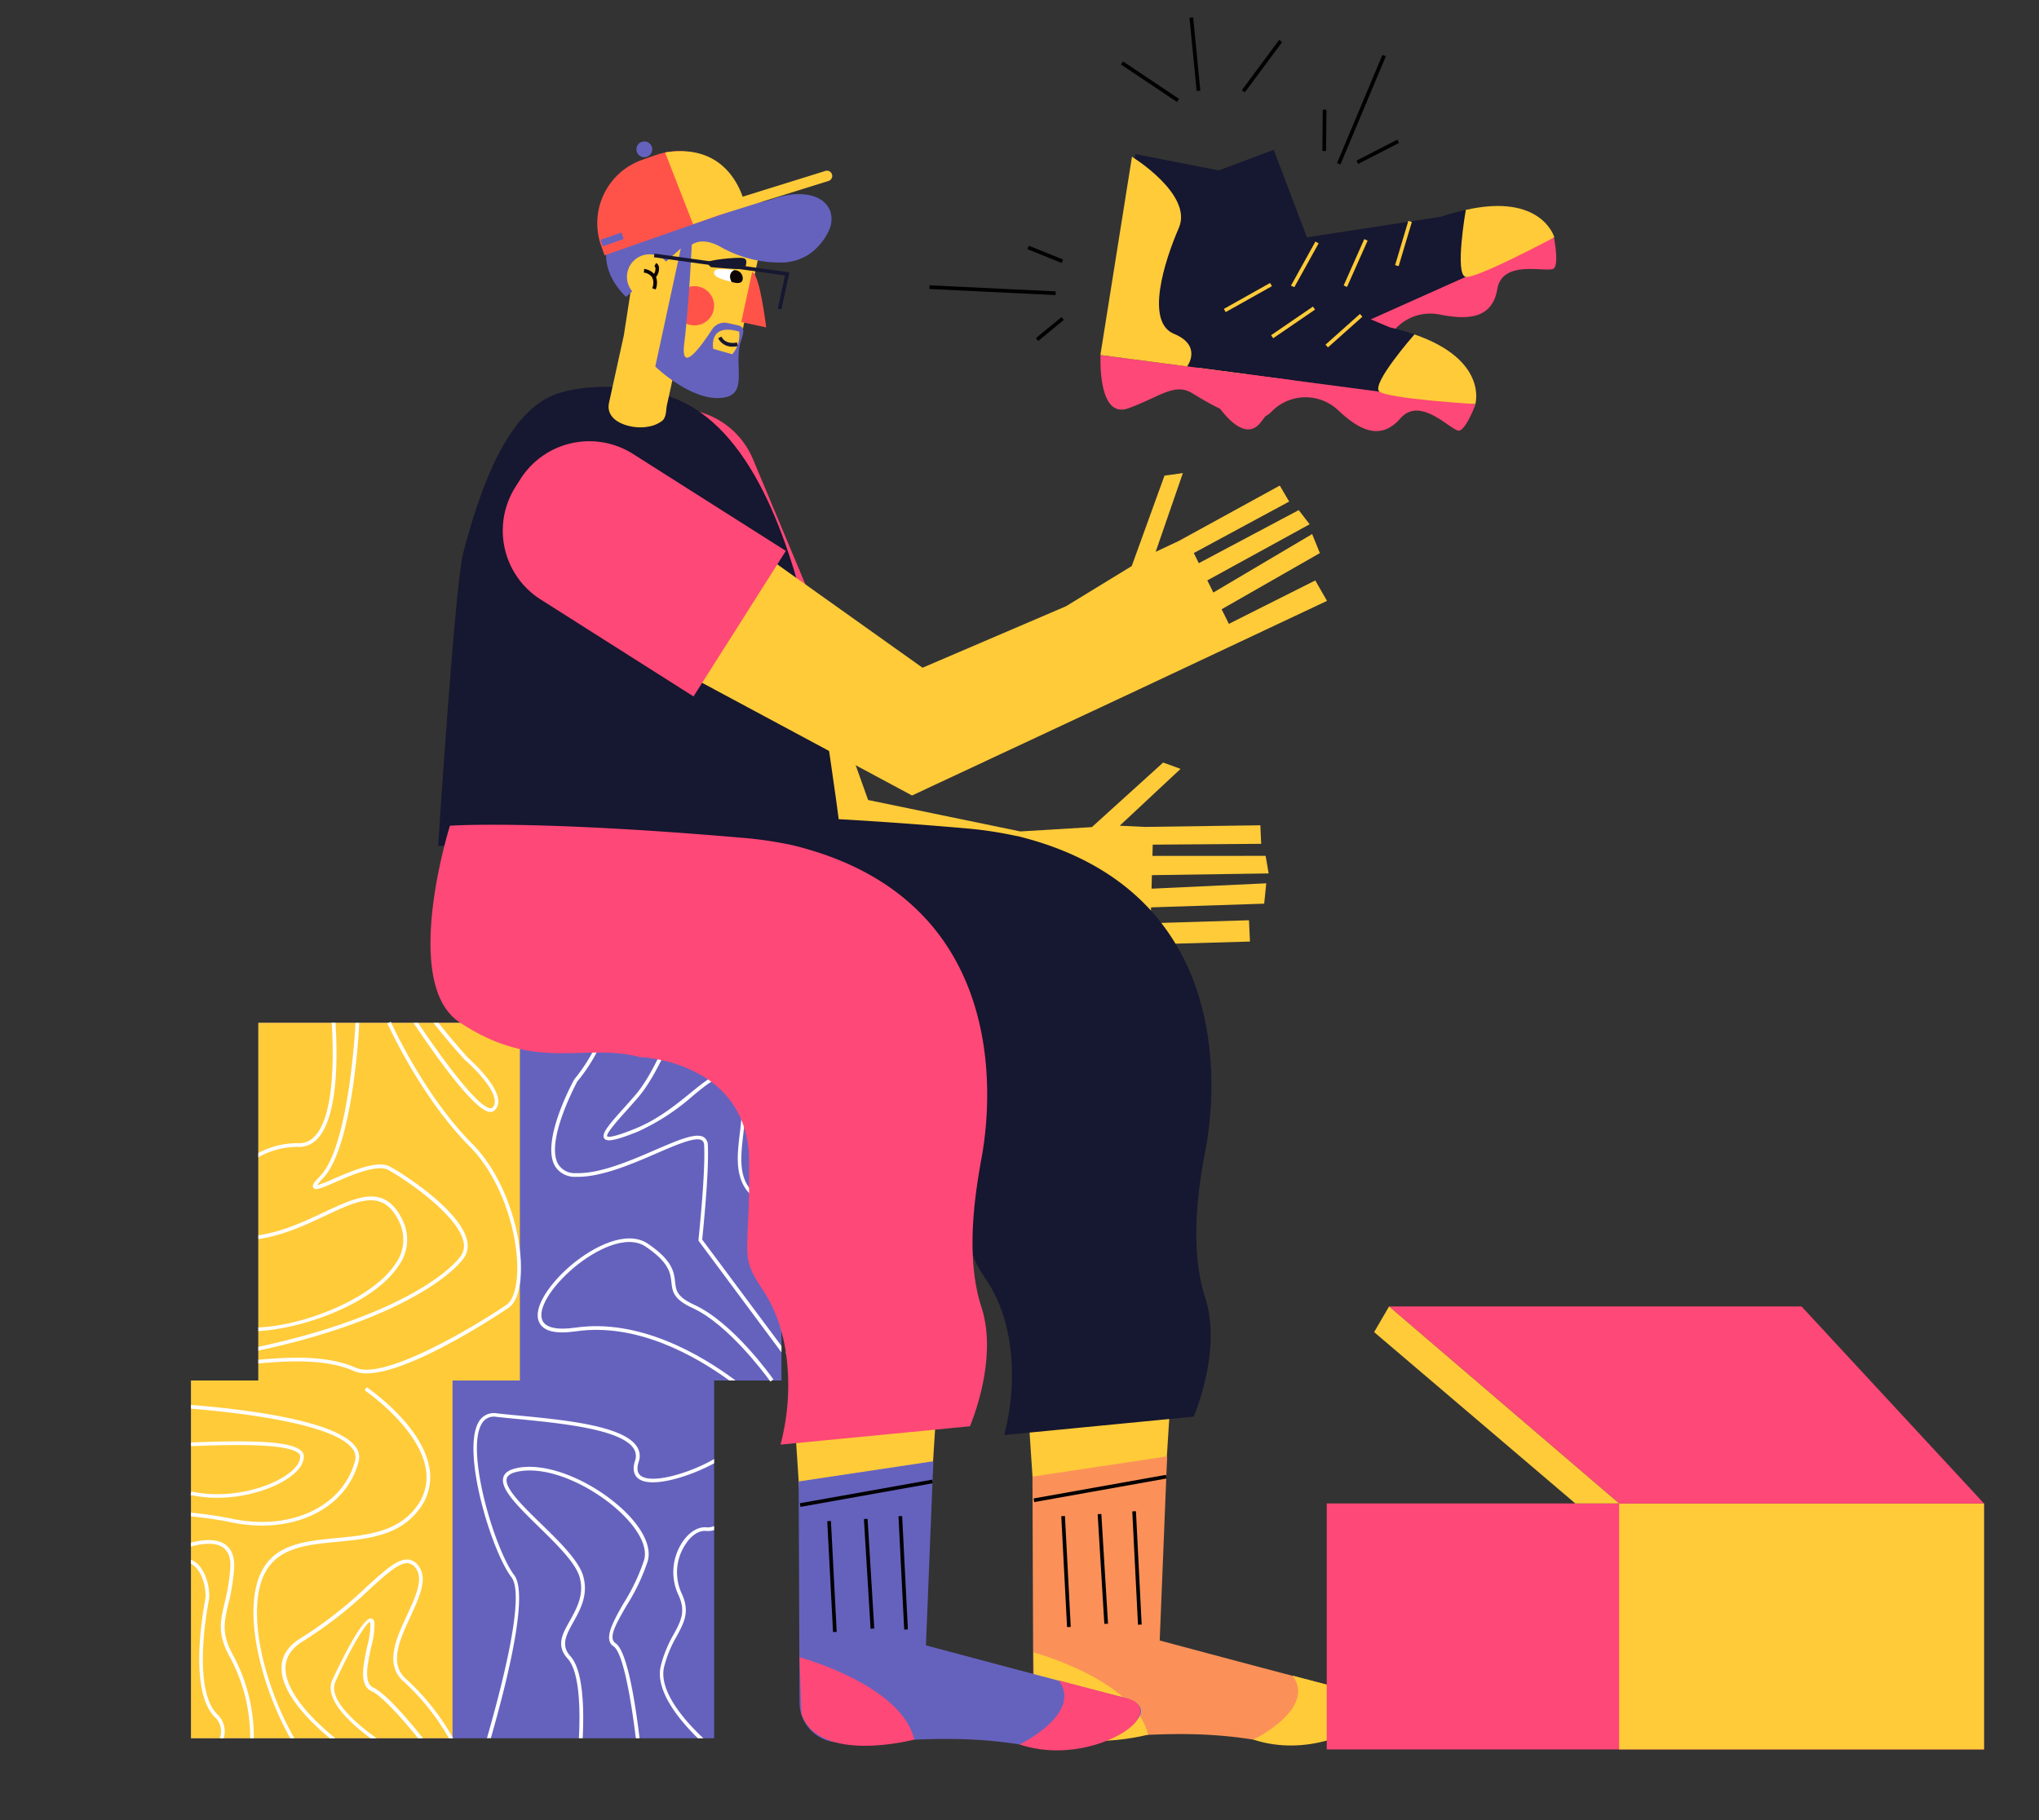 <svg id="Capa_1" data-name="Capa 1" xmlns="http://www.w3.org/2000/svg" viewBox="0 0 414.53 370.13"><rect x="0" y="0" width="414.53" height="370.13" fill="#333333" stroke="none"/><title>Mesa de trabajo 6</title><rect x="52.52" y="207.98" width="106.35" height="72.74" fill="#6562be"/><rect x="52.52" y="207.98" width="53.17" height="72.74" fill="#ffcb39"/><rect x="38.83" y="280.72" width="106.35" height="72.75" fill="#6562be"/><rect x="38.83" y="280.72" width="53.17" height="72.75" fill="#ffcb39"/><path d="M52.52,235.31v-.85a16.93,16.93,0,0,1,7.93-2,4.25,4.25,0,0,0,3.53-1.4c4.11-4.3,3.84-17.07,3.46-23.1h.76c.41,6.16.67,19.07-3.68,23.62a5,5,0,0,1-4.12,1.63A16.53,16.53,0,0,0,52.52,235.31Z" fill="#fff"/><path d="M80.94,257.52c-5.09,7.62-19.44,12.7-28.42,13.15v-.73c9.47-.41,23.16-5.89,27.8-12.84a8.34,8.34,0,0,0,.8-8.73c-3.25-6.68-8.18-4.36-15-1.15-3.89,1.82-8.47,4-13.59,4.73v-.75c4.9-.73,9.29-2.78,13.28-4.66,6.94-3.26,12.42-5.84,16,1.5A9,9,0,0,1,80.94,257.52Z" fill="#fff"/><path d="M105.82,260c0,.37-.08.73-.13,1.07-.35,2.39-1.13,4.06-2.28,4.86-.21.15-19.62,13.34-28.86,13.34a6.3,6.3,0,0,1-2.52-.45c-5.22-2.32-12.1-2.25-19.51-1.56v-.75c7.49-.7,14.46-.76,19.82,1.62,6.14,2.74,26-9.61,30.64-12.81,1.11-.77,1.85-2.69,2.09-5.39.7-7.76-2.72-19.92-9.63-26.84-9.91-9.94-16.61-24.84-16.68-25l.35-.15.34-.15.07.15c.74,1.6,7.18,15.31,16.46,24.61,5.52,5.54,8.86,14.33,9.71,21.7A28,28,0,0,1,105.82,260Z" fill="#fff"/><path d="M72.9,297.23c-2.5,9.56-13.18,14.79-25.38,12.43a79.9,79.9,0,0,0-8.69-1.31v-.75a79,79,0,0,1,8.83,1.33c11.81,2.28,22.12-2.72,24.52-11.89a2.75,2.75,0,0,0-.52-2.43c-3.78-5.14-23-7.35-32.83-8.16v-.76c10,.8,29.43,3,33.43,8.47A3.46,3.46,0,0,1,72.9,297.23Z" fill="#fff"/><path d="M61.77,296.14c0,1.23-.75,2.53-2.26,3.77-3.17,2.6-9.21,4.66-15.38,4.66a24.84,24.84,0,0,1-5.3-.55l-.08,0,.08-.36.08-.37c7.56,1.67,16.16-.69,20.12-3.94,1.33-1.08,2-2.18,2-3.17a.85.85,0,0,0-.31-.63c-2.34-2.2-14.93-1.74-21.88-1.48v-.75c10.07-.37,20-.54,22.39,1.69A1.54,1.54,0,0,1,61.77,296.14Z" fill="#fff"/><path d="M85.21,306.92c-4,5.4-10.46,6-16.7,6.61-7,.68-13.62,1.31-15.63,8.91-2.19,8.3,1.51,21.48,6.95,31H59c-5.41-9.68-9-22.86-6.82-31.22,2.14-8.11,9-8.76,16.28-9.46,6.07-.59,12.36-1.19,16.17-6.32a9.88,9.88,0,0,0,1.93-7.81c-1.42-8.37-12.32-15.85-12.43-15.92l.42-.63c.46.32,11.27,7.73,12.75,16.43A10.62,10.62,0,0,1,85.21,306.92Z" fill="#fff"/><path d="M92.12,353.47h-.86A46.81,46.81,0,0,0,82.13,342c-4.06-3.47-1.57-8.85.63-13.59,1.72-3.72,3.35-7.24,1.84-9.41A2.36,2.36,0,0,0,83,317.88c-1.81-.19-4.37,2.12-7.91,5.34a83.64,83.64,0,0,1-13.45,10.5c-2.94,1.77-4.09,4.17-3.41,7.13,1,4.26,5.39,8.94,9.95,12.62H67.05c-4.46-3.69-8.63-8.27-9.6-12.45-.76-3.31.5-6,3.76-7.95a83.25,83.25,0,0,0,13.32-10.4c3.69-3.36,6.36-5.78,8.51-5.54a3.06,3.06,0,0,1,2.17,1.48c1.76,2.53,0,6.23-1.77,10.15-2.19,4.73-4.45,9.61-.82,12.71A48,48,0,0,1,92,353.26Z" fill="#fff"/><path d="M86,353.47h-1c-2.66-3.28-7.14-8.52-9.46-9.57-2.62-1.18-1.69-5.41-.88-9.14a18,18,0,0,0,.66-4.54,1,1,0,0,0-.1-.39c-.73.07-3.77,4.93-7,12.08-1.6,3.48,3.74,8.26,8.35,11.56H75.32c-4.58-3.41-9.46-8.15-7.75-11.87,1-2.14,6-12.8,7.89-12.49.39.07.62.41.68,1a18,18,0,0,1-.67,4.78c-.75,3.45-1.61,7.36.45,8.29C78.52,344.39,83.42,350.2,86,353.47Z" fill="#fff"/><path d="M51.6,353.47h-.74a34.35,34.35,0,0,0-4-16.27c-2.7-4.81-2.11-7.31-1.23-11.1a42.15,42.15,0,0,0,1.18-7.1c.16-2.06-.33-3.5-1.44-4.3-1.71-1.22-4.57-.76-6.54-.22v-.78c2.09-.55,5.07-1,7,.39,1.34,1,1.94,2.63,1.76,5a41.88,41.88,0,0,1-1.2,7.22c-.87,3.75-1.4,6,1.16,10.57A35.31,35.31,0,0,1,51.6,353.47Z" fill="#fff"/><path d="M45.66,352.54a5.12,5.12,0,0,1-.19.93h-.78a5.25,5.25,0,0,0,.23-1,4,4,0,0,0-1.29-3.35c-5.16-5.22-2.51-20.69-1.92-23.73.33-1.73-.33-5.26-2.12-6.88a3.11,3.11,0,0,0-.76-.52v-.81a4,4,0,0,1,1.26.78c2,1.81,2.73,5.63,2.35,7.57-.57,3-3.18,18.11,1.72,23.06A4.71,4.71,0,0,1,45.66,352.54Z" fill="#fff"/><path d="M94.23,255.92c-3.42,4.56-15.92,13.22-41.71,18.72v-.76c25.46-5.46,37.75-13.95,41.11-18.41a3.57,3.57,0,0,0,.59-3c-1.11-5.19-11-12.18-15.29-14.57-2.17-1.2-7.4,1-10.86,2.54-3,1.29-3.95,1.66-4.33,1.11s0-1,1.41-2.47c5.82-6.16,7.08-30.17,7.12-31.06v0l.38,0,.37,0c0,1-1.24,25.11-7.33,31.55a10.24,10.24,0,0,0-1.2,1.44,26,26,0,0,0,3.28-1.28c3.81-1.64,9-3.88,11.52-2.51,3,1.65,14.37,9,15.67,15.07A4.35,4.35,0,0,1,94.23,255.92Z" fill="#fff"/><path d="M101.3,223.83a2.49,2.49,0,0,1-.69,1.91,1.21,1.21,0,0,1-.89.37h-.16C96.25,225.76,88,213.88,84.06,208H85c4.51,6.72,12,17.09,14.68,17.37a.47.47,0,0,0,.43-.13,1.7,1.7,0,0,0,.48-1.35c-.14-3.19-6-8.31-6.09-8.36-.27-.29-3.33-3.61-6.35-7.53h1c3,3.78,5.85,6.93,5.91,7C95.2,215.16,101.15,220.32,101.3,223.83Z" fill="#fff"/><path d="M145.18,296.69v.86c-4.63,2.57-12.61,5.18-15.36,3.15-.7-.51-1.4-1.57-.71-3.68a2.77,2.77,0,0,0-.3-2.48c-2.61-4-15.29-5.17-23.68-6-1.57-.15-3-.29-4.24-.43a2.8,2.8,0,0,0-3,1.49c-3.26,5.75,2.76,25.6,6.66,30.71,2.87,3.76-1.1,20.38-4.76,33.13H99c3.63-12.63,7.64-29.15,5-32.67-4.1-5.37-10.18-25.45-6.73-31.54A3.52,3.52,0,0,1,101,287.4c1.23.14,2.67.28,4.24.43,9,.86,21.42,2,24.22,6.3a3.49,3.49,0,0,1,.39,3.12c-.44,1.37-.3,2.3.44,2.85C132.68,301.87,140.57,299.4,145.18,296.69Z" fill="#fff"/><path d="M127.39,326.48c-2.14,3.69-3.83,6.62-2.24,7.67,2.46,1.65,4.12,13,4.87,19.32h-.76c-.84-7-2.5-17.34-4.53-18.69s-.32-4.64,2-8.68a40.19,40.19,0,0,0,4.22-8.88c.62-2.2-.55-5.09-3.3-8.14-5.12-5.69-15-11.1-22.06-9.89-1.48.25-2.34.73-2.55,1.41-.6,1.9,3.25,5.66,7,9.3s7.63,7.47,8.52,10.56c1.09,3.82-.55,6.78-2,9.39s-2.61,4.72-.6,6.92c2.64,2.91,2.8,10.8,2.5,16.7h-.77c.3-5.78.17-13.5-2.29-16.2s-1-5.11.5-7.78c1.38-2.49,2.93-5.3,1.93-8.82-.84-2.9-4.65-6.63-8.33-10.23-4.23-4.15-7.89-7.72-7.16-10.06.31-1,1.34-1.62,3.14-1.93,7.31-1.23,17.5,4.29,22.75,10.13,2.92,3.25,4.15,6.39,3.46,8.85A40.83,40.83,0,0,1,127.39,326.48Z" fill="#fff"/><path d="M145.18,310.34v.8a4.39,4.39,0,0,1-1.7.17c-1.34-.11-2.85.83-4,2.55a10.26,10.26,0,0,0-1,9.93c1.86,3.83.66,6-.86,8.86A24,24,0,0,0,135,339c-1.15,5,4.53,11.23,8,14.48h-1.11c-3.55-3.47-8.75-9.56-7.57-14.65a25,25,0,0,1,2.66-6.53c1.47-2.72,2.54-4.69.85-8.17a11,11,0,0,1,1-10.69c1.34-1.94,3.11-3,4.72-2.86A3.74,3.74,0,0,0,145.18,310.34Z" fill="#fff"/><path d="M157.23,280.51l-.3.21-.31.22-.16-.22c-1.16-1.6-8.57-11.5-15.64-14.73-3.95-1.8-4.12-3.39-4.32-5.23s-.42-4-5.21-7.25c-3.9-2.64-10.31.65-14.62,4.26-4.72,4-7.41,8.47-6.4,10.73.67,1.5,3,2,6.73,1.47,13-1.88,25.59,5.55,32.54,10.75h-1.27c-7-5.08-18.86-11.78-31.16-10-4.16.6-6.69,0-7.52-1.9-1.36-3,2.47-8.15,6.6-11.61,4.51-3.79,11.28-7.18,15.52-4.31,5.08,3.43,5.33,5.85,5.54,7.79.18,1.68.32,3,3.88,4.63C149,268.9,156.9,280,157.23,280.51Z" fill="#fff"/><path d="M158.87,273.7V275L142,252.29v-.14c0-.14,1.46-13.64,1.15-19.27a1.14,1.14,0,0,0-.47-1c-1.27-.78-5.13.89-9.22,2.66-5.07,2.2-11.39,4.91-16.41,4.76a4.67,4.67,0,0,1-4.24-2.21c-2.88-5.08,3.65-17.08,3.93-17.59a35.07,35.07,0,0,0,3.63-5.37,19.21,19.21,0,0,0,2.22-6.16h.76a18.55,18.55,0,0,1-2.11,6.15,33.46,33.46,0,0,1-3.89,5.81c0,.05-6.56,12.07-3.88,16.79a3.94,3.94,0,0,0,3.61,1.83c4.87.17,11.08-2.53,16.08-4.69,4.65-2,8.31-3.6,9.92-2.62a1.89,1.89,0,0,1,.82,1.59c.29,5.37-1,17.75-1.14,19.24Z" fill="#fff"/><path d="M160.16,275.43l-.3.22c0-.26-.07-.52-.11-.77Z" fill="#fff"/><path d="M158.87,245.13v.77c-10.07-2.16-9.22-9.23-8.46-15.5.42-3.5.81-6.82-.5-9.24-.68-1.27-1.42-2-2.25-2.14-1.71-.34-4,1.5-6.81,3.82a45,45,0,0,1-11.24,7.3c-5,2-6.29,2-6.76,1.36-.66-.94.93-2.79,4.05-6.26.75-.84,1.53-1.72,2.28-2.58,3.21-3.76,6.16-10.58,7.75-14.68h.81c-1.57,4.09-4.59,11.19-8,15.16-.75.88-1.54,1.75-2.29,2.6-1.63,1.81-4.34,4.83-4,5.33,0,.06.58.55,5.85-1.63,4.55-1.87,8.16-4.82,11.06-7.18s5.37-4.38,7.42-4a4.27,4.27,0,0,1,2.77,2.51c1.43,2.64,1,6.06.58,9.69C150.37,237,149.63,243.1,158.87,245.13Z" fill="#fff"/><polygon points="234.11 180.71 257.43 179.62 257.01 183.76 234.01 184.51 233.92 187.73 253.92 187.13 254.12 191.46 233.8 192.04 232.95 192.07 230.14 191.99 209.94 191.44 159.88 182.77 128.73 121.32 158 110.94 176.49 162.68 207.44 169.07 221.98 168.19 236.47 155.06 240.01 156.35 227.63 167.91 232.75 168.15 256.23 167.82 256.4 171.59 234.35 171.76 234.29 174.05 257.3 174.04 257.92 177.61 234.18 177.96 234.11 180.71" fill="#ffcb39"/><path d="M123.29,82.74h35.06a0,0,0,0,1,0,0v36.81a16.58,16.58,0,0,1-16.58,16.58h-1.89a16.58,16.58,0,0,1-16.58-16.58V82.74a0,0,0,0,1,0,0Z" transform="translate(312.97 155.99) rotate(157.28)" fill="#fe4877"/><polygon points="233.8 192.04 233.8 192.09 232.95 192.07 233.8 192.04" fill="#ffcb39"/><polygon points="204.46 217.57 210.22 305.05 236.62 305.72 242.13 218.51 204.46 217.57" fill="#ffcb39"/><path d="M245,263.82c3.53,10.82-2.33,24.25-2.33,24.25l-38.51,3.74c3-11.57,1.65-23.5-3.39-31.14s-2.95-5.8-3-26.32c0-6.64-2.34-11.2-5.48-14.34-6.57-6.59-16.73-6.93-16.73-6.93-11.55-3-21.13,3.24-36.7-7.09-12-8-1.93-40-1.93-40s16.63-1.25,59.64,2.47A79.84,79.84,0,0,1,206.65,170h0l.14,0c13.22,3.24,22.13,9.18,28.09,16.18a1.13,1.13,0,0,1,.1.13c15.65,18.55,10.72,44.5,10,48C244.07,239.2,241.5,253,245,263.82Z" fill="#161730"/><path d="M209.9,300.26l27.38-4.11-1.51,37.44s28.54,7.66,40,10.56-6.27,12.5-17.25,10.27c-16.76-3.41-29-.89-40.45-1.09a8.13,8.13,0,0,1-8-7.86Z" fill="#fb9159"/><rect x="210.01" y="302.28" width="27.32" height="0.75" transform="translate(-49.72 44.03) rotate(-10.12)"/><rect x="216.32" y="308.3" width="0.75" height="22.58" transform="translate(-16.35 11.72) rotate(-2.99)"/><rect x="223.84" y="307.86" width="0.75" height="22.35" transform="translate(-18.96 14.2) rotate(-3.48)"/><rect x="230.78" y="307.29" width="0.75" height="23.08" transform="translate(-15.79 12.07) rotate(-2.89)"/><path d="M210.08,336s20.73,5.58,23.32,16.74c0,0-19.38,5.11-22.93-5.24Z" fill="#ffcb39"/><path d="M254.81,353.74s12.86-6.19,8-13l14,3.68s4.06.84,1.92,4.32S265.45,357.28,254.81,353.74Z" fill="#ffcb39"/><polygon points="156.92 218.55 162.69 306.04 189.09 306.7 194.6 219.5 156.92 218.55" fill="#ffcb39"/><path d="M114.06,79.82c-.54.16-1.06.34-1.55.54-10.1,4.09-15.38,20.85-18.35,32.13C92.49,118.86,89.08,172,89.08,172s81.61,0,81.62,0c2.22,7.78-5.42-41.13-5.95-43.44-4.21-18.35-11.88-42-28.37-47.84C130.35,78.55,120.58,77.86,114.06,79.82Z" fill="#161730"/><path d="M154.56,50.58,151,67a11.13,11.13,0,0,1-13.25,8.5l-.65,0c-.15.67-.29,1.34-.44,2-.36,1.62-.71,3.25-1.07,4.87-.22,1-.07,2.33-.9,3.15a6.25,6.25,0,0,1-3,1.25c-2.89.59-8.78-.74-7.87-4.9l3-13.65,3.56-22.91Z" fill="#ffcb39"/><path d="M152.91,55.33c1.56.34,2.86,11.25,2.86,11.25l-5.07-1.1Z" fill="#ff534a"/><circle cx="141.19" cy="62.18" r="3.99" fill="#ff534a"/><path d="M140.63,49.79s2-1.82,6,.49a24.45,24.45,0,0,0,11.57,3.1,10.66,10.66,0,0,0,6.14-1.58,11.89,11.89,0,0,0,4.25-5.09,5.37,5.37,0,0,0,.17-3.88,5.13,5.13,0,0,0-2.95-2.77c-2.61-1-5.83-.6-8.41.32a20.79,20.79,0,0,1-3.66.89c-2.36.36-4.76.43-7.13.73a22.28,22.28,0,0,1-5.59.26c-.56-.07-1.43-.16-1.73-.74-.16-.32.1-.67,0-.93s.06-.37-.3-.35c-2.74.21-6.61-.72-9.11.66-3.72,2.06-11.4,10.74-2.61,19.47l11.14-9.84-5.19,24s7.9,7.68,14.35,6.23c4.38-1,1.63-6.62,3-11.22.53-1.7,1.14-3-.6-3.4l-2.13-.47A3,3,0,0,0,144.76,67c-2.1,3.23-6.43,9.31-5.66,2.93C140.11,61.53,140.63,49.79,140.63,49.79Z" fill="#6562be"/><circle cx="132.05" cy="56.3" r="4.59" fill="#ffcb39"/><path d="M133.38,56.33a3.59,3.59,0,0,1-.08,2.53l-.71-.24a2.6,2.6,0,0,0-.05-2.29l0,0h0a2.46,2.46,0,0,0-1.65-.9l.07-.75a3.36,3.36,0,0,1,2,1,1.89,1.89,0,0,0,.29-1.18.55.55,0,0,0-.22-.38l.39-.65a1.32,1.32,0,0,1,.55.84A2.84,2.84,0,0,1,133.38,56.33Z" fill="#0c0604"/><path d="M145.39,55a.44.44,0,0,1,.15-.12,1.47,1.47,0,0,1,.83-.15c1.29,0,4.58-.08,4.64,1.83,0,1.51-1.94.85-3,.57S144.36,56.15,145.39,55Z" fill="#fff"/><path d="M149.24,54.94s-1.43.59-.52,2.38c0,0,2.34.88,2.29-.77A1.68,1.68,0,0,0,149.24,54.94Z" fill="#0c0604"/><path d="M144.54,54.32s6.81.67,6.89.28.82-1.87-.35-2.12-7.45.42-7.15.89S143.85,53.76,144.54,54.32Z" fill="#161730"/><path d="M150.27,67.43a5.85,5.85,0,0,1-1.41,4.6L145,70.94S143.93,65.59,150.27,67.43Z" fill="#ffcb39"/><path d="M149,70.49a3.17,3.17,0,0,1-3-1.72l.68-.32c.84,1.76,3.13,1.2,3.15,1.19l.18.73A4.09,4.09,0,0,1,149,70.49Z" fill="#161730"/><polygon points="158.85 62.93 158.12 62.77 159.59 56.01 132.95 52.31 133.06 51.57 160.5 55.38 158.85 62.93" fill="#161730"/><path d="M162.37,301.25l27.38-4.11-1.51,37.44s28.53,7.65,40,10.55S222,357.63,211,355.4c-16.76-3.4-29-.88-40.45-1.09a8.13,8.13,0,0,1-8-7.86Z" fill="#6562be"/><rect x="162.48" y="303.26" width="27.32" height="0.75" transform="translate(-50.63 35.69) rotate(-10.12)"/><rect x="168.79" y="309.28" width="0.75" height="22.58" transform="translate(-16.46 9.24) rotate(-2.98)"/><rect x="176.31" y="308.84" width="0.75" height="22.35" transform="translate(-19.1 11.32) rotate(-3.48)"/><rect x="183.24" y="308.28" width="0.75" height="23.08" transform="translate(-15.89 9.67) rotate(-2.89)"/><path d="M162.55,337s20.73,5.59,23.32,16.74c0,0-19.38,5.11-22.93-5.23Z" fill="#fe4877"/><path d="M207.28,354.73s12.86-6.2,8-13l14,3.68s4.06.84,1.92,4.32S217.92,358.27,207.28,354.73Z" fill="#fe4877"/><path d="M245.78,79.67l70.14-31.41h0c-3.55-8.28-14.48-7-23-4.18l-27.22,4.18-6.75-17.8L230.39,41.17Z" fill="#161730"/><path d="M245.78,79.67s6.28,11.52,10.47,6.28,5.24-9.42,9.42-9.42,14.66,0,15.71-5.24A9.63,9.63,0,0,1,292.89,64c5.24,1,10.47,1,11.52-5.24s10.47-3.14,11.51-4.19,0-6.28,0-6.28Z" fill="#fe4877"/><path d="M298,42.68S295.67,56,298,56.31s18-8.05,18-8.05S313.47,39.2,298,42.68Z" fill="#ffcb39"/><path d="M230.08,42s14.66,0,15.7,7.33S250,69.2,256.25,68.15,262,72.4,262,72.4l-16.25,7.27Z" fill="#ffcb39"/><rect x="259.76" y="53.65" width="10.78" height="0.75" transform="translate(89.34 259.73) rotate(-61)" fill="#ffcb39"/><rect x="270.46" y="53.12" width="10.31" height="0.75" transform="translate(114.79 283.63) rotate(-66.04)" fill="#ffcb39"/><rect x="280.65" y="49.15" width="9.38" height="0.75" transform="translate(156.17 308.73) rotate(-73.36)" fill="#ffcb39"/><path d="M133.1,31.56h3a13.66,13.66,0,0,1,13.66,13.66v2.14a0,0,0,0,1,0,0H119.44a0,0,0,0,1,0,0V45.21A13.66,13.66,0,0,1,133.1,31.56Z" transform="translate(-5.48 46.63) rotate(-19.27)" fill="#ff534a"/><circle cx="130.99" cy="30.37" r="1.61" fill="#6562be"/><path d="M169.2,35.8a1.09,1.09,0,0,1-.76,1l-22.25,6.94h0l-5.29,1.85L135.22,31c10.67-1.72,14.52,5.44,15.76,9l16.82-5.24a1.08,1.08,0,0,1,1.35.71A1.25,1.25,0,0,1,169.2,35.8Z" fill="#ffcb39"/><rect x="122.2" y="47.99" width="4.48" height="1.4" transform="translate(-9.1 43.79) rotate(-19.27)" fill="#6562be"/><line x1="214.6" y1="59.63" x2="188.96" y2="58.39" fill="none"/><rect x="201.41" y="46.17" width="0.75" height="25.68" transform="translate(133.13 257.72) rotate(-87.24)"/><line x1="272.17" y1="33.31" x2="281.4" y2="11.3" fill="none"/><polygon points="272.51 33.46 271.82 33.16 281.05 11.16 281.74 11.45 272.51 33.46"/><line x1="216.01" y1="53.14" x2="209.04" y2="50.34" fill="none"/><rect x="212.15" y="47.98" width="0.75" height="7.51" transform="translate(85.2 229.59) rotate(-68.09)"/><line x1="216.03" y1="64.74" x2="210.83" y2="69.02" fill="none"/><rect x="210.06" y="66.51" width="6.74" height="0.75" transform="translate(6.06 150.69) rotate(-39.4)"/><line x1="269.22" y1="30.7" x2="269.29" y2="22.31" fill="none"/><polygon points="269.59 30.71 268.84 30.7 268.92 22.3 269.67 22.31 269.59 30.71"/><line x1="275.94" y1="32.99" x2="284.25" y2="28.71" fill="none"/><rect x="275.42" y="30.48" width="9.35" height="0.75" transform="translate(16.93 131.59) rotate(-27.23)"/><line x1="243.66" y1="18.47" x2="242.2" y2="3.58" fill="none"/><polygon points="243.28 18.5 241.82 3.62 242.57 3.54 244.03 18.43 243.28 18.5"/><line x1="239.5" y1="20.43" x2="228.12" y2="12.81" fill="none"/><rect x="233.43" y="9.77" width="0.75" height="13.7" transform="translate(89.93 201.66) rotate(-56.2)"/><line x1="252.77" y1="18.55" x2="260.34" y2="8.33" fill="none"/><rect x="250.19" y="13.06" width="12.72" height="0.75" transform="translate(92.85 211.43) rotate(-53.41)"/><path d="M223.75,72.19l76.19,10h0c1.32-8.91-8.64-13.58-17.41-15.63L257.15,55.87l3.58-18.69-29.91-5.84Z" fill="#161730"/><path d="M223.75,72.19s-.69,13.1,5.62,10.84,9.4-5.28,13-3.08,12.49,7.68,16.12,3.77a9.65,9.65,0,0,1,13.65-.21c3.91,3.64,8.37,6.38,12.55,1.58s10.56,2.82,12,2.47,3.29-5.35,3.29-5.35Z" fill="#fe4877"/><path d="M287.56,68s-8.91,10.14-7.14,11.61,19.52,2.56,19.52,2.56S302.61,73.21,287.56,68Z" fill="#ffcb39"/><path d="M230.13,31.87s12.48,7.68,9.53,14.47-6.86,19.13-1,21.54,2.69,6.63,2.69,6.63l-17.64-2.32Z" fill="#ffcb39"/><rect x="248.3" y="60.13" width="10.78" height="0.75" transform="translate(2.85 131.89) rotate(-29.3)" fill="#ffcb39"/><rect x="257.72" y="65.17" width="10.31" height="0.75" transform="translate(8.93 159.95) rotate(-34.39)" fill="#ffcb39"/><rect x="268.54" y="66.88" width="9.38" height="0.75" transform="translate(24.55 198.92) rotate(-41.73)" fill="#ffcb39"/><rect x="269.73" y="305.72" width="133.61" height="50.02" fill="#fe4877"/><rect x="329.17" y="305.72" width="74.18" height="50.02" fill="#ffcb39"/><polygon points="329.17 305.72 282.4 265.66 366.25 265.66 403.34 305.72 329.17 305.72" fill="#fe4877"/><polygon points="282.4 265.66 279.36 270.88 320.26 305.72 329.17 305.72 282.4 265.66" fill="#ffcb39"/><polygon points="269.78 122.19 251.73 130.69 247.91 132.49 231.43 140.24 229.2 141.29 185.42 161.76 124.72 129.18 142.79 103.92 187.55 135.78 216.72 123.28 230.08 115.11 236.74 96.72 240.48 96.2 234.95 112.21 239.59 110.03 239.65 110 260.18 98.74 262.09 101.99 242.7 112.46 243.72 114.52 264.03 103.73 266.25 106.61 245.45 118.02 246.67 120.49 266.76 108.6 268.33 112.47 248.36 123.89 249.83 126.86 267.4 118.03 269.78 122.19" fill="#ffcb39"/><path d="M110.3,85.81h35.06a0,0,0,0,1,0,0v36.81a16.58,16.58,0,0,1-16.58,16.58h-1.89a16.58,16.58,0,0,1-16.58-16.58V85.81A0,0,0,0,1,110.3,85.81Z" transform="translate(291.32 64.84) rotate(122.39)" fill="#fe4877"/><path d="M199.52,265.78c3.53,10.82-2.34,24.25-2.34,24.25l-7.08.69-28.24,2.73-3.18.31a47.27,47.27,0,0,0,1.18-18.11c0-.26-.07-.52-.11-.77a35.43,35.43,0,0,0-.88-4.1,28.53,28.53,0,0,0-3.58-8.16c-4.46-6.76-3.34-6.1-3-20.07,0-.35,0-.72,0-1.09,0-1.54,0-3.25,0-5.16a22.86,22.86,0,0,0-1-7,15.29,15.29,0,0,0-.59-1.61,17.77,17.77,0,0,0-3.84-5.75,19.2,19.2,0,0,0-2.3-2c-.22-.17-.44-.32-.66-.47a27.39,27.39,0,0,0-9.48-3.91l-.77-.15a25.57,25.57,0,0,0-3.55-.46c-11.54-3-21.14,3.25-36.7-7.09-12-8-1.93-39.95-1.93-39.95s16.63-1.25,59.65,2.47a79.84,79.84,0,0,1,10,1.49h0c13.07,3.18,21.95,9,27.91,15.87.24.26.46.53.68.79l0,0a3.65,3.65,0,0,1,.24.31c13.53,16.69,10.9,39,9.76,45.72-.12.72-.22,1.26-.29,1.6C198.57,241.15,196,255,199.52,265.78Z" fill="#fe4877"/></svg>